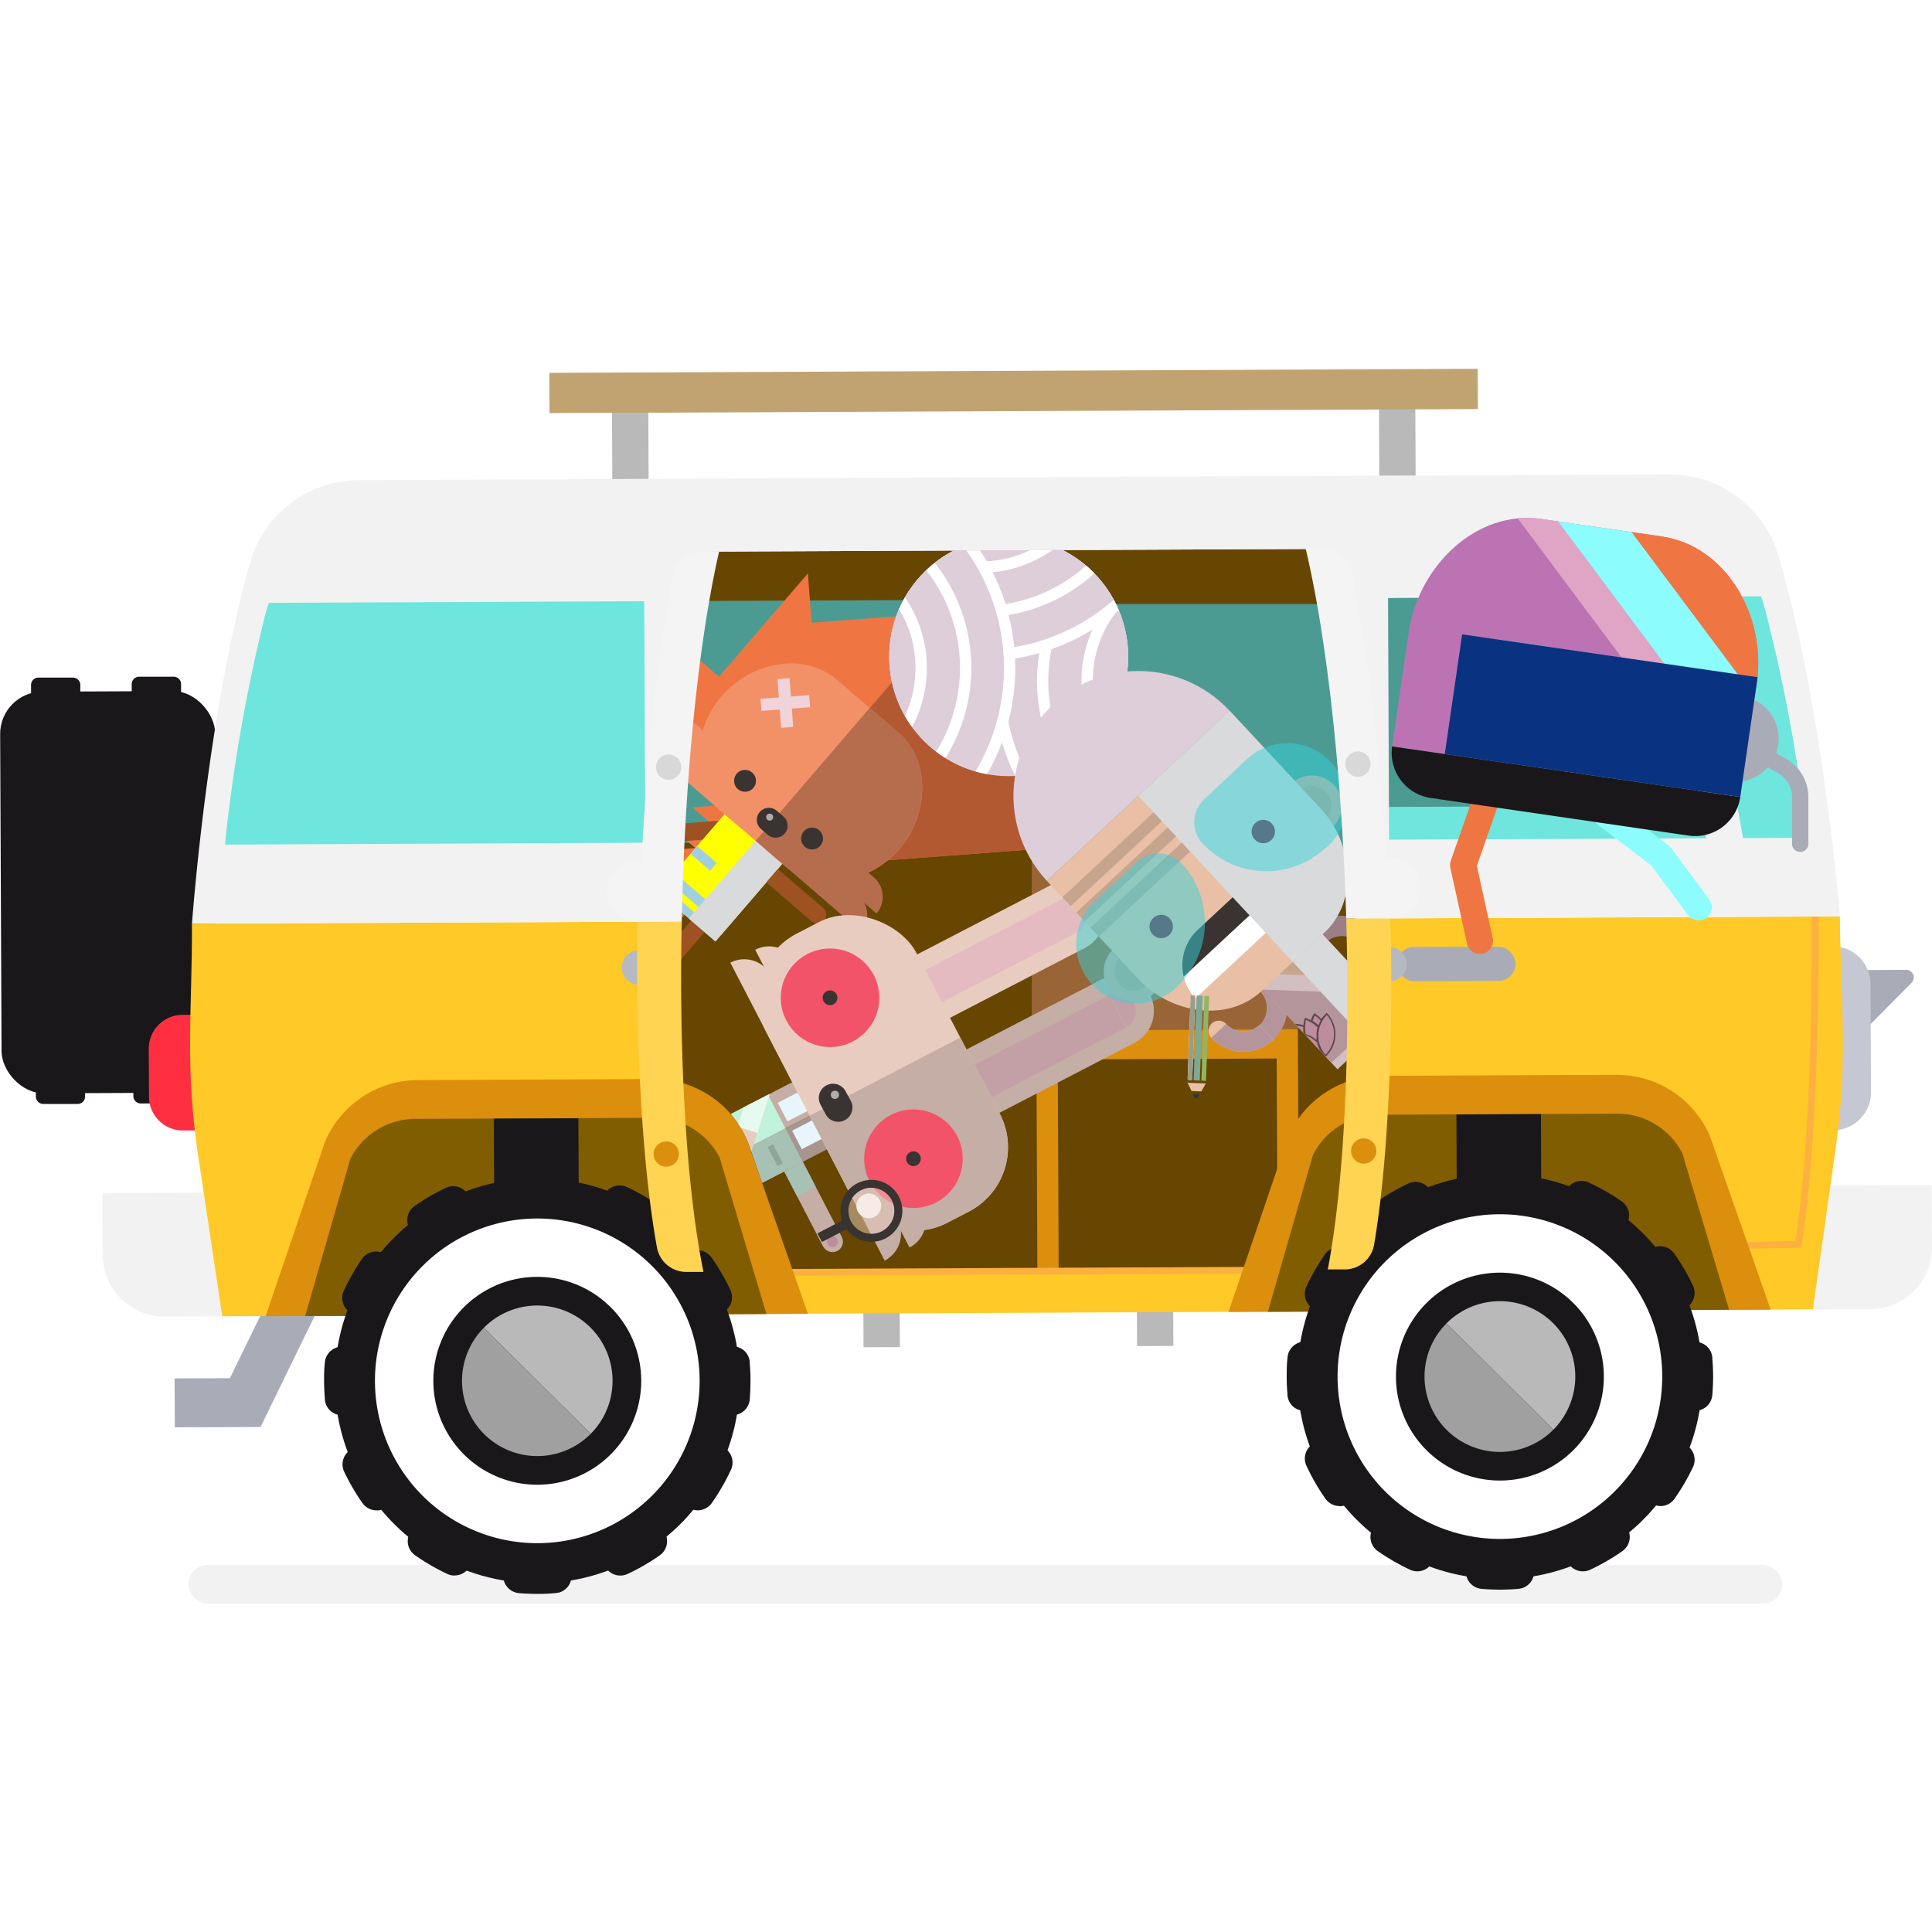 <svg xmlns="http://www.w3.org/2000/svg" viewBox="0 0 400 400"><defs><clipPath id="a"><path d="m273.29 113.65-127.66.56c-5.93 0-8.31 65.66-6.63 109.84 12.32 1.58 16 12.69 16 12.69l9.14 26.55 111.37-.49c8.14-.04 5.95-149.19-2.22-149.15Z" fill="none"/></clipPath><clipPath id="b"><path d="M290.35 238.56A10.69 10.69 0 0 1 306 224" class="b"/></clipPath><clipPath id="c"><path d="m261.28 204.589 12.284-11.431 14.374 15.446-12.284 11.431z" class="c"/></clipPath><clipPath id="d"><circle cx="208.84" cy="135.96" r="24.73" class="d"/></clipPath><clipPath id="e"><path d="m360.3 165 3.43-23.6c2-13.8-6.26-28.39-19.74-30.34l-24.8-3.6c-13.48-2-25.54 9.68-27.54 23.49l-3.43 23.6" class="e"/></clipPath><style>.bj,.bk,.bm,.v{fill:none}.b{fill:#95b352}.c{fill:#b5959c}.cd,.d{fill:#ddceda}.e{fill:#bb73b3}.g{fill:#fff}.cb{opacity:.5}.i{fill:#1a171a}.k{fill:#4c9b93}.l{fill:#996536}.m{fill:#dc8f0d}.n,.x{fill:#b9b9ba}.n{stroke:#b9b9ba;stroke-width:7.52px}.bj,.bk,.bm,.cd,.n,.v{stroke-miterlimit:10}.o{fill:#a9acb7}.s{fill:#f2f2f2}.v{stroke:#fbb040;stroke-width:1.39px}.w{fill:#805d00}.y{fill:#a0a0a0}.aa{fill:#6ee5dd}.ad{fill:#9e5121}.ae{fill:#d36c2c}.af{fill:#ef7642}.ah{fill:#a0d0e0}.aj{fill:#d9dadb;mix-blend-mode:multiply}.ak{fill:#f29168}.al{fill:#b56d4e}.am{fill:#393431}.an{fill:#b0aead}.ao{fill:#f0d4d9}.ap{fill:#c5aea5}.aq{fill:#c3a0a6}.ar{fill:#e8ccbf}.as{fill:#e5bbc2}.au{fill:#a7c1b5}.aw{fill:#e8f5fc}.ax{fill:#f25368}.ba{fill:#bd8c9d}.bj,.bk{stroke:#000;stroke-width:.47px}.bk{stroke:#617838}.bm{stroke-width:4.21px;stroke:#b5959c}.bp{fill:#e9c0a5}.bq{fill:#d2bfc2}.bs{fill:#cb3226}.bt{fill:#5f464f}.bu{fill:#c6a48e}.bv{fill:#ceab94}.bw{fill:#bd9d88}.cb{fill:#36d2da}.cd{stroke:#fff;stroke-width:2.34px}.ce{fill:#57778b}.ch{fill:#b6b9c1}.ci{fill:#ffd453}.cj{fill:#f4f4f4}.ck{fill:#d8d8d8}</style></defs><g style="isolation:isolate"><path d="M0 0h400v400H0z" class="g"/><rect width="330" height="8" x="39" y="324" rx="4" opacity=".5" fill="#e6e6e6"/><rect width="44.51" height="83.16" x=".18" y="143.14" class="i" rx="8.74" transform="rotate(-.25 22.513 185.688)"/><path d="M7.4 219.56h10.21v7.47a1.52 1.52 0 0 1-1.52 1.53H8.93a1.53 1.53 0 0 1-1.5-1.56ZM36.313 228.43l-7.16.03a1.52 1.52 0 0 1-1.537-1.543l-.033-7.47 10.21-.044.033 7.47a1.52 1.52 0 0 1-1.513 1.556ZM37.48 149.11H27.27v-7.47a1.53 1.53 0 0 1 1.52-1.53h7.16a1.52 1.52 0 0 1 1.54 1.51ZM7.95 140.29h7.16a1.52 1.52 0 0 1 1.52 1.52v7.47H6.43v-7.47a1.52 1.52 0 0 1 1.52-1.52Z" class="i"/><path d="m273.29 113.65-127.66.56c-8.93 0-9.81 149.2-.88 149.16l130.73-.57c8.17-.04 5.98-149.19-2.19-149.15Z" fill="#664600"/><path d="M213.6 125.06h65.71v50.05H213.6zM140.901 124.444l65.71-.287.218 50.05-65.71.286z" class="k"/><path d="M222.6 131.63a9 9 0 0 1 9 9v73.36a.34.34 0 0 1-.34.34h-17.3a.34.34 0 0 1-.34-.34v-73.38a9 9 0 0 1 9-9Z" class="l"/><path d="M276.593 204.073a9 9 0 0 1-8.96 9.04l-53.1.231-.079-18 53.1-.231a9 9 0 0 1 9.04 8.96Z" class="l"/><path d="m214.559 213.341 4.41-.019.217 49.74-4.41.019zM264.297 213.124l4.41-.019.15 34.47-4.41.02z" class="m"/><path d="m266.793 213.091.026 6.05-50.32.22-.025-6.05z" class="m"/><path d="m182.57 284.34-.09-19.64M239.2 284.09l-.09-19.64" class="n"/><rect width="101.44" height="9.16" x="160.16" y="278.79" class="g" rx="4.58" transform="rotate(-.25 212.515 286.943)"/><path d="m385.21 200.84 9.44-.05a1.57 1.57 0 0 1 1.12 2.68l-9.85 9.94s-.92-12.79-.71-12.57Z" class="o"/><path d="m379.58 234-.17-38.08a7.83 7.83 0 0 1 7.86 7.79l.1 22.43a7.83 7.83 0 0 1-7.79 7.86Z" fill="#c5c8d3"/><path d="m130.54 101.27-.09-19.64M289.34 100.57l-.09-19.64" class="n"/><path d="M113.75 76.76h192.21v8.34H113.75z" transform="rotate(-.25 212.965 80.679)" fill="#c1a372"/><path d="M37.8 210.11a7 7 0 0 0-7 7.07l.05 9.87a7 7 0 0 0 7.07 7h6l-.1-23.94Z" fill="#ff2f41"/><path d="m361.177 245.501 38.76-.169.056 12.84a12.84 12.84 0 0 1-12.784 12.896l-25.92.113-.112-25.68ZM34.16 272.6l26.71-.12-.11-25.67-39.55.19.06 12.84a12.83 12.83 0 0 0 12.89 12.76Z" class="s"/><path d="m67.34 256.4-16.57 33.99-14.6.06" stroke-width="10.13px" stroke="#a9acb7" stroke-miterlimit="10" fill="none"/><path d="m380.93 189.73-100.39.44c.46 36.62-1.05 72.61-5.06 72.63l-130.73.57c-4.39 0-6.4-36-6.27-72.57l-98.74.43c.07 17.87-1.52 29.41 1.28 48l5 33.29 294.84-1.3 34.48-.16 4.72-33.32c2.65-18.62.94-31.74.87-48.01Z" fill="#ffc928"/><path d="m283.9 190.16.3 69.15 88.11-1.68s3.72-19.27 3.51-67.88M211.56 263.2l72.65-.32-.32-72.72M137.44 190.8l.32 72.73 73.79-.33" class="v"/><path d="m55 272.51 12.28-36.1a21 21 0 0 1 19.23-12.79l48.81-.22a21 21 0 0 1 19.35 12.6l12.6 36Z" class="m"/><path d="m158.68 272.05-95.5.42L72.51 240a15.13 15.13 0 0 1 13.76-8.35l48.92-.22a15.13 15.13 0 0 1 13.81 8.25Z" class="w"/><path d="m254.35 271.63 12.28-36.1a21 21 0 0 1 19.23-12.79l48.81-.21A21 21 0 0 1 354 235.15l12.6 36Z" class="m"/><path d="m358 271.17-95.5.42 9.33-32.45a15.13 15.13 0 0 1 13.76-8.35l48.92-.21a15.09 15.09 0 0 1 13.82 8.23Z" class="w"/><path d="m301.534 230.732 17.5-.077.128 29.53-17.5.077zM102.25 231.601l17.5-.076.128 29.53-17.5.076z" class="i"/><circle cx="310.54" cy="285.01" r="41.92" class="i"/><path d="M310.75 329.12c-1.36 0-2.71-.05-4-.16a3.57 3.57 0 1 1 .62-7.12 36.26 36.26 0 0 0 6 0h.75a3.57 3.57 0 0 1 .92 7l-.63.11c-1.26.11-2.47.16-3.66.17Zm17-3.79a3.57 3.57 0 0 1-1.53-6.81 36.59 36.59 0 0 0 5.58-3.23 3.57 3.57 0 0 1 4.1 5.85 43.43 43.43 0 0 1-6.66 3.85 3.6 3.6 0 0 1-1.52.34Zm-34.3 0a3.58 3.58 0 0 1-1.52-.34 44.6 44.6 0 0 1-6.67-3.85 3.57 3.57 0 0 1 4.1-5.85 36.5 36.5 0 0 0 5.59 3.22 3.58 3.58 0 0 1-1.5 6.82Zm50.38-13.52a3.6 3.6 0 0 1-2.07-.65 3.55 3.55 0 0 1-.87-5 37.81 37.81 0 0 0 3.23-5.58 3.57 3.57 0 0 1 6.47 3 44.2 44.2 0 0 1-3.86 6.66 3.57 3.57 0 0 1-2.93 1.58Zm-66.47 0a3.59 3.59 0 0 1-2.94-1.52 43.36 43.36 0 0 1-3.86-6.66 3.57 3.57 0 1 1 6.47-3 36.85 36.85 0 0 0 3.23 5.57 3.57 3.57 0 0 1-.87 5 3.62 3.62 0 0 1-2.06.65ZM351 292.09h-.33a3.57 3.57 0 0 1-3.25-3.87c.1-1.12.14-2.27.14-3.41s-.06-2-.15-3a3.65 3.65 0 0 1 3.23-3.95 3.49 3.49 0 0 1 3.87 3.14 1.64 1.64 0 0 1 0 .23c.11 1.17.16 2.38.17 3.58 0 1.36-.05 2.73-.17 4.07a3.57 3.57 0 0 1-3.51 3.21Zm-80.88 0a3.51 3.51 0 0 1-3.56-3.19 1.79 1.79 0 0 1 0-.24c-.1-1.08-.16-2.29-.16-3.49s0-2.67.16-4a3.57 3.57 0 1 1 7.11.6c-.09 1.1-.13 2.22-.13 3.34s.05 2 .14 3a3.61 3.61 0 0 1-3.23 3.91Zm77.18-20.81a3.58 3.58 0 0 1-3.25-2.06 37.83 37.83 0 0 0-3.25-5.57 3.57 3.57 0 1 1 5.84-4.12 44.66 44.66 0 0 1 3.87 6.65 3.58 3.58 0 0 1-1.71 4.76 3.85 3.85 0 0 1-1.5.33Zm-73.56.17a3.51 3.51 0 0 1-1.53-.34 3.56 3.56 0 0 1-1.73-4.74 44.08 44.08 0 0 1 3.84-6.66 3.57 3.57 0 1 1 5.86 4.08 37.48 37.48 0 0 0-3.22 5.59 3.57 3.57 0 0 1-3.22 2.06Zm60-16.22a3.58 3.58 0 0 1-2.06-.64 37.48 37.48 0 0 0-5.59-3.22 3.57 3.57 0 1 1 3-6.47 43.76 43.76 0 0 1 6.67 3.83 3.57 3.57 0 0 1-2 6.5Zm-46.53.1a3.55 3.55 0 0 1-3-1.51 3.58 3.58 0 0 1 .86-5 45.07 45.07 0 0 1 6.66-3.86 3.57 3.57 0 0 1 3 6.47 36.85 36.85 0 0 0-5.57 3.23 3.5 3.5 0 0 1-1.94.66Zm26.79-7.25h-.32a37.38 37.38 0 0 0-6.17 0h-.36a3.61 3.61 0 0 1-3.8-3.32 3.57 3.57 0 0 1 3.15-3.76h.22a43.4 43.4 0 0 1 7.56 0 3.57 3.57 0 0 1-.28 7.13Zm-7.1-3.72Z" class="i"/><path d="M344.15 284.86a33.61 33.61 0 1 1-33.76-33.46 33.6 33.6 0 0 1 33.76 33.46Zm-33.71-21.37a21.52 21.52 0 1 0 21.62 21.42 21.52 21.52 0 0 0-21.62-21.42Z" class="g"/><path d="M299.47 274a15.58 15.58 0 0 1 22.14 22" class="x"/><path d="M321.61 296a15.58 15.58 0 0 1-22.14-22" class="y"/><circle cx="111.24" cy="285.88" r="41.92" class="i"/><path d="M111.45 330c-1.35 0-2.71-.05-4-.16a3.57 3.57 0 1 1 .62-7.12 37.39 37.39 0 0 0 6 0h.75a3.57 3.57 0 0 1 .93 7l-.64.1c-1.26.12-2.47.18-3.66.18Zm17-3.8a3.57 3.57 0 0 1-1.53-6.81 36.43 36.43 0 0 0 5.57-3.22 3.57 3.57 0 1 1 4.1 5.85 43.43 43.43 0 0 1-6.66 3.85 3.57 3.57 0 0 1-1.5.33Zm-34.3 0a3.49 3.49 0 0 1-1.53-.33 44 44 0 0 1-6.68-3.87 3.57 3.57 0 1 1 4.1-5.85 36.76 36.76 0 0 0 5.58 3.22 3.57 3.57 0 0 1-1.49 6.81Zm50.35-13.5a3.62 3.62 0 0 1-2.07-.65 3.57 3.57 0 0 1-.87-5 37.41 37.41 0 0 0 3.23-5.59 3.57 3.57 0 1 1 6.47 3 44.14 44.14 0 0 1-3.85 6.66 3.59 3.59 0 0 1-2.91 1.58Zm-66.46 0a3.57 3.57 0 0 1-3-1.51 44.2 44.2 0 0 1-3.86-6.66 3.57 3.57 0 0 1 6.47-3 37.3 37.3 0 0 0 3.23 5.58 3.56 3.56 0 0 1-2.88 5.61ZM151.7 293h-.33a3.57 3.57 0 0 1-3.25-3.87c.1-1.12.14-2.27.14-3.41s0-2-.14-3a3.64 3.64 0 0 1 3.22-3.95 3.5 3.5 0 0 1 3.88 3.14s0 .2 0 .22c.1 1.18.16 2.39.16 3.59 0 1.36-.05 2.73-.16 4.07a3.57 3.57 0 0 1-3.52 3.21Zm-80.88 0a3.53 3.53 0 0 1-3.56-3.19 1.79 1.79 0 0 1 0-.24c-.1-1.09-.15-2.29-.16-3.49s0-2.67.16-4a3.57 3.57 0 0 1 7.12.6c-.1 1.1-.14 2.22-.14 3.34s.06 2 .15 3a3.61 3.61 0 0 1-3.25 3.98ZM148 272.15a3.59 3.59 0 0 1-3.25-2.06 36.9 36.9 0 0 0-3.24-5.57 3.57 3.57 0 1 1 5.83-4.12 43.81 43.81 0 0 1 3.87 6.65 3.57 3.57 0 0 1-1.71 4.76 3.77 3.77 0 0 1-1.5.34Zm-73.56.17a3.59 3.59 0 0 1-3.26-5.08 44.74 44.74 0 0 1 3.82-6.67 3.57 3.57 0 0 1 5.85 4.09 38.37 38.37 0 0 0-3.22 5.59 3.57 3.57 0 0 1-3.19 2.07Zm60-16.22a3.65 3.65 0 0 1-2.06-.64 36.63 36.63 0 0 0-5.59-3.22 3.57 3.57 0 1 1 3-6.48 45.08 45.08 0 0 1 6.66 3.84 3.57 3.57 0 0 1-2 6.5Zm-46.53.1a3.57 3.57 0 0 1-2.08-6.49 42.8 42.8 0 0 1 6.65-3.86 3.57 3.57 0 0 1 3 6.47 36 36 0 0 0-5.48 3.23 3.5 3.5 0 0 1-2.08.65Zm26.8-7.2h-.33a37.38 37.38 0 0 0-6.17 0h-.36a3.61 3.61 0 0 1-3.8-3.32 3.57 3.57 0 0 1 3.16-3.79h.21a43.51 43.51 0 0 1 7.57 0 3.57 3.57 0 0 1-.28 7.13Zm-7.11-3.72Z" class="i"/><path d="M144.85 285.74a33.61 33.61 0 1 1-33.76-33.46 33.6 33.6 0 0 1 33.76 33.46Zm-33.7-21.38a21.52 21.52 0 1 0 21.61 21.43 21.53 21.53 0 0 0-21.61-21.43Z" class="g"/><path d="M100.17 274.91a15.58 15.58 0 0 1 22.14 21.94" class="x"/><path d="M122.31 296.85a15.58 15.58 0 1 1-22.14-21.94" class="y"/><rect width="24.58" height="7.08" x="289.22" y="196.02" class="o" rx="3.54" transform="rotate(-.25 304.373 202.346)"/><path d="M131.62 191.11" fill="#8d0c90"/><path d="m145.63 114.21 127.66-.56c4.16 0 6.76 38.59 7.25 76.52l100.39-.44c-2-22.76-6.32-53.16-12.74-74.75a23.48 23.48 0 0 0-22.61-16.77l-271.3 1.2a23.47 23.47 0 0 0-22.46 17c-6.23 21.59-10.25 52.04-12.08 74.82l98.74-.43c.15-37.94 2.6-76.57 7.15-76.59Z" class="s"/><path d="m283.55 173.86 90.58-.4a341.81 341.81 0 0 0-8.61-47c-.26-1-.57-2-.91-3l-81.28.36Z" class="aa"/><path d="m284.05 167.08 73.46-.32a387.37 387.37 0 0 0-8.07-40.21c-.26-1-.57-2-.91-3l-64.15.29Z" class="k"/><path d="m137.14 124.46-81.47.35c-.34 1-.64 2-.89 3a341 341 0 0 0-8.2 47.05l90.78-.4Z" class="aa"/><path d="m133.358 121.416 7.53-.032.25 57.029-7.53.033zM279.834 120.777l7.53-.033.249 57.03-7.53.033zM344.223 122.887l7.404-1.317 9.28 52.15-7.404 1.318z" class="s"/><path d="m362.55 154.76 6.64 4a7.24 7.24 0 0 1 3.52 6.18v9.75" stroke-width="3.38px" stroke-linecap="round" stroke="#a9acb7" stroke-miterlimit="10" fill="none"/><path d="M359.27 144a8.94 8.94 0 1 1 .08 17.88" class="o"/><g clip-path="url(#a)"><circle cx="139.29" cy="197.83" r="1.83" class="ad"/><circle cx="135.12" cy="194.25" r="1.83" class="ae"/><path d="m142.25 161.87-2.2-29.33 8.81 7.57 18.41-21.4.76 10.22 41.29-3.1-12.27 14.26 36.36-2.73-16.71 19.42 20.16 17.34-58.14 4.36" class="af"/><path d="m178.72 178.48 58.14-4.36-20.16-17.34 16.71-19.42-36.36 2.73 12.27-14.26-12.15.91-26.91 31.28" fill="#b35932"/><path d="m147.86 171.05-4.53-3.89 8.42-.64-3.89 4.53z" class="af"/><path d="m143.96 175.57-4.52-3.89 8.42-.63-3.9 4.52zM140.07 180.1l-4.53-3.89 8.42-.64-3.89 4.53zM136.18 184.62l-4.53-3.89 8.42-.63-3.89 4.52z" class="af"/><path d="m137.902 196.648 8.107-9.422 2.775 2.387-8.108 9.422z" class="ad"/><path d="m133.739 193.074 8.107-9.422 2.774 2.387-8.107 9.422z" class="ae"/><path d="m136.17 184.642 12.928-15.024 11.946 10.28-12.927 15.023z" class="ah"/><path d="m136.492 170.863 12.396-.93.273 3.65-12.395.93z" class="ad"/><circle cx="136.64" cy="172.68" r="1.83" class="ad"/><path d="M139.83 173.06h19.82v15.76h-19.82z" transform="rotate(-49.29 149.76 180.948)" fill="#ff0"/><path d="m138.212 182.265 1.39-1.614 11.946 10.279-1.39 1.614zM142.947 176.772l1.389-1.615 4.093 3.522-1.389 1.615zM151.267 183.925l1.389-1.615 3.63 3.124-1.389 1.615z" class="ah"/><path d="m142.61 190.168 14.929-17.35 5.518 4.748-14.93 17.35z" class="aj"/><path d="m158.645 182.689 2.387-2.774 9.423 8.107-2.388 2.774z" class="ad"/><circle cx="169.26" cy="189.4" r="1.83" class="ad"/><path d="M149.41 144.12c-6.06 7-6.64 18.2.25 24.12l12.65 10.89c6.89 5.92 17.83 3.69 23.89-3.36s6.64-18.2-.25-24.12l-12.65-10.89c-6.89-5.92-17.83-3.69-23.89 3.36" class="ak"/><path d="m156.44 174.08 5.87 5c6.89 5.92 17.83 3.69 23.89-3.36s6.64-18.2-.25-24.12l-5.87-5.05" class="al"/><path d="M133.7 154.51a5.29 5.29 0 0 1 7.47-.57l12.77 11-.47 6.59Z" class="ak"/><path d="M136.9 150.78a5.3 5.3 0 0 1 7.48-.56l6.31 5.44-.47 6.58Z" class="ak"/><path d="M178.27 192.86a5.3 5.3 0 0 0-.56-7.48l-12.77-11-6.44 1.46Z" class="al"/><path d="M181.48 189.13a5.29 5.29 0 0 0-.56-7.47l-6.32-5.44-6.44 1.46Z" class="al"/><circle cx="168.13" cy="173.61" r="2.27" class="am"/><path d="M157.62 171.68a2.49 2.49 0 1 1 3.25-3.77l1.33 1.14a2.49 2.49 0 1 1-3.25 3.78" class="am"/><circle cx="159.35" cy="169.17" r=".72" class="an"/><circle cx="154.25" cy="161.66" r="2.27" class="am"/><path d="m160.968 140.617 2.503-.188.755 10.072-2.502.187z" class="ao"/><path d="m157.462 144.68 10.072-.755.188 2.503-10.072.755z" class="ao"/><circle cx="231.51" cy="209.32" r="7.4" class="ap"/><circle cx="231.38" cy="209.35" r="3.77" class="aq"/><circle cx="221.3" cy="189.63" r="7.4" class="ar"/><path d="m173.34 206.17 44.554-23.084 6.804 13.132-44.555 23.085z" class="ar"/><circle cx="221.2" cy="189.69" r="3.77" class="as"/><path d="m191.565 200.82 27.889-14.45 3.469 6.695-27.89 14.45z" class="as"/><path d="m183.543 225.856 44.554-23.085 6.805 13.132-44.555 23.085z" class="ap"/><path d="m201.757 220.478 27.89-14.45 3.468 6.695-27.889 14.45z" class="aq"/><path d="M145.9 236.14h25.47v7.82H145.9z" transform="rotate(-27.39 158.671 240.08)" fill="#a8958e"/><path d="m141.92 235.511 22.615-11.717 3.597 6.943-22.615 11.718z" class="ap"/><path d="m139.99 245.33 22.614-11.718 3.597 6.943-22.614 11.718z" class="au"/><path d="m141.18 231.722 1.163-.603.602 1.163-1.163.603z" class="ar"/><path d="m142.94 232.28 1.163-.603.603 1.163-1.164.603z" class="ar"/><path d="m144.696 232.828 1.163-.602.602 1.163-1.163.602zM143.05 235.3l3.59-1.87" class="ar"/><path d="M139.51 237a3.91 3.91 0 0 1 1.67-5.28l5.28 1.68" class="ar"/><path d="M136.78 232.06h25.47v7.82h-25.47z" transform="rotate(-27.39 149.535 236.006)" fill="#c1f2da"/><path d="M151.21 199.31a6.26 6.26 0 0 1 8.44 2.68l9.15 17.66-3.42 7Z" class="ar"/><path d="M156.36 196.64a6.26 6.26 0 0 1 8.44 2.68l4.53 8.74-3.42 7Z" class="ar"/><path d="M183.16 261a6.26 6.26 0 0 0 2.68-8.44l-9.16-17.66-7.68-1.28Z" class="ap"/><path d="M188.31 258.29a6.26 6.26 0 0 0 2.68-8.44l-4.53-8.74-7.7-1.24Z" class="ap"/><path d="m164.006 234.092 4.458-2.309 1.992 3.845-4.458 2.309zM161.03 228.329l4.458-2.31 1.992 3.845-4.458 2.31z" class="aw"/><rect width="35.15" height="67.5" x="165.21" y="188.3" class="ar" rx="14.98" transform="rotate(-27.39 182.818 222.075)"/><path d="m167.63 231 8.19 15.81a15 15 0 0 0 20.18 6.4l4.61-2.39a15 15 0 0 0 6.41-20.2l-8.19-15.8M136.396 247.769l3.844-1.992 9.095 17.553-3.844 1.992z" class="ap"/><circle cx="147.42" cy="264.31" r="2.16" class="ap"/><path d="m126.813 229.296 3.844-1.992 9.095 17.554-3.844 1.992z" class="ar"/><circle cx="128.75" cy="228.29" r="2.16" class="ar"/><path d="M169.86 228.67a2.94 2.94 0 1 1 5.22-2.71l1 1.84a2.95 2.95 0 1 1-5.23 2.71" class="am"/><circle cx="172.86" cy="226.67" r=".85" class="an"/><circle cx="189.12" cy="239.9" r="10.2" class="ax"/><circle cx="189.12" cy="239.9" r="1.53" class="am"/><circle cx="171.85" cy="206.58" r="10.2" class="ax"/><circle cx="171.85" cy="206.58" r="1.53" class="am"/><path d="m147.37 250.01 4.12 1.31 7.88-24.82-5.42 2.77-6.58 20.74z" class="ar"/><path d="m152.69 233.26 4.12 1.31 2.56-8.07-5.42 2.77-1.26 3.99z" fill="#e6faf0"/><circle cx="149.43" cy="250.66" r="2.16" class="ar"/><path d="M159.87 236.96h1.26v4.41h-1.26z" transform="rotate(-27.39 160.52 239.183)" fill="#8fa59b"/><path d="m162.362 242.533 3.845-1.992 8.06 15.556-3.845 1.992z" class="ap"/><path d="m162.367 242.537 3.845-1.992 2.663 5.14-3.844 1.993z" class="au"/><circle cx="172.36" cy="257.08" r="2.16" class="ap"/><circle cx="172.36" cy="257.08" r="1.12" class="ba"/><path d="M186.11 247.75a6.41 6.41 0 1 0-2.75 8.64 6.42 6.42 0 0 0 2.75-8.64Zm-9.92 5.13a4.75 4.75 0 1 1 6.41 2 4.76 4.76 0 0 1-6.41-2Z" class="am"/><circle cx="180.41" cy="250.7" r="4.75" opacity=".51" fill="#e8ccbf"/><circle cx="179.88" cy="249.66" r="2.57" fill="#f6ebe5"/><path d="m169.233 255.354 6.402-3.317.93 1.793-6.403 3.317z" class="am"/><path d="M309.18 227.43a2.8 2.8 0 1 1-4.1 3.81l-3.18-3.42A2.8 2.8 0 1 1 306 224Z" fill="#8a776b"/><path d="M297.64 238.17a2.8 2.8 0 1 1-4.1 3.81l-3.19-3.42a2.8 2.8 0 0 1 4.1-3.82Z" fill="#9b8577"/><path d="M290.7 238.24a5.57 5.57 0 0 1-7.87-.28l-1.47-1.58" stroke="#9b8577" stroke-width="4.53px" stroke-linecap="round" stroke-miterlimit="10" fill="none"/><circle cx="281.36" cy="236.38" r=".66" fill="#4e433c"/><path d="m279.21 238.37 1.48-1.37-.09 2.43" class="g"/><path d="M288.61 230.84h21.37v3.28h-21.37z" transform="rotate(-42.94 299.268 232.481)" fill="#cfb19f"/><path d="M290.35 238.56A10.69 10.69 0 0 1 306 224" class="b"/><g clip-path="url(#b)"><path d="m299.14 224.9 1.13 4.94 4.85 1.48 3.71-3.45-1.13-4.94-4.85-1.49-3.71 3.46zM301.72 216.5l1.13 4.94 4.85 1.49 3.71-3.45-1.14-4.94-4.84-1.49-3.71 3.45z" class="bj"/><path d="m293.16 218.47 1.14 4.94 4.84 1.49 3.71-3.46-1.13-4.94-4.85-1.48-3.71 3.45z" class="bk"/><path d="m288.01 235.25 1.13 4.94 4.85 1.49 3.71-3.45-1.14-4.94-4.84-1.49-3.71 3.45z" class="bj"/><path d="m290.58 226.86 1.14 4.94 4.84 1.49 3.71-3.45-1.13-4.94-4.84-1.49-3.72 3.45z" class="bk"/><path d="m282.03 228.83 1.13 4.94 4.85 1.48 3.71-3.45-1.14-4.94-4.84-1.48-3.71 3.45z" class="bk"/></g><path d="M262.18 213.79a7 7 0 0 1-9.86-.36" stroke-width="4.21px" stroke="#e9c0a5" stroke-linecap="round" stroke-miterlimit="10" fill="none"/><path d="M262.18 213.79a7 7 0 0 1-9.86-.36" class="bm"/><path d="M262.53 203.93a7 7 0 0 1-.35 9.86" class="bm"/><path d="M273.57 193.18a7 7 0 0 1 9.5 10.21" stroke="#9a7f86" stroke-width="4.21px" stroke-miterlimit="10" fill="none"/><path d="M281.47 213.22h3.9v13.24h-3.9z" transform="rotate(-42.94 283.383 219.833)" fill="#9aba7e"/><path d="m276.53 215.282 2.855-2.657 9.02 9.693-2.856 2.657z" class="bp"/><path d="m262.535 205.946 12.284-11.431 14.374 15.446-12.284 11.431z" class="bq"/><path d="m261.28 204.589 12.284-11.431 14.374 15.446-12.284 11.431z" class="c"/><g clip-path="url(#c)"><path d="M286.53 208.54a6.14 6.14 0 0 1 .63-1.41 6.26 6.26 0 0 0-1.42-1.23 6.75 6.75 0 0 0-.67 1.48 6.38 6.38 0 0 1 1.46 1.16ZM283.71 210a5.78 5.78 0 0 1-.15-1.66 6.39 6.39 0 0 0-1.82-.36 6.31 6.31 0 0 0 .2 1.75 6.17 6.17 0 0 1 1.77.27ZM282 212.74a6.12 6.12 0 0 1-1-1.47 6.53 6.53 0 0 0-1.65.59 6.27 6.27 0 0 0 1.1 1.48 6.52 6.52 0 0 1 1.55-.6Z" class="ba"/><path d="M280.77 215.4z" class="bs"/><path d="M286.53 208.54a6.17 6.17 0 0 0-2.71-1.71 6.06 6.06 0 0 0-.11 3.21 6.22 6.22 0 0 1 2.71 1.7 6.21 6.21 0 0 1 .11-3.2Z" class="ba"/><path d="M280.77 215.4z" class="bs"/><path d="M283.71 210a6.21 6.21 0 0 0-3.21-.13 6.16 6.16 0 0 0 1.51 2.83 6.14 6.14 0 0 1 3.21.13 6.06 6.06 0 0 1 2.69 1.68 6.2 6.2 0 0 1-1.49-2.81 6.22 6.22 0 0 0-2.71-1.7Z" class="ba"/><path d="M280.77 215.4z" class="bs"/><path d="M286.53 208.54a6.18 6.18 0 0 0 1.38 6 6.18 6.18 0 0 0 .32-8.73 6.14 6.14 0 0 0-1.7 2.73Z" class="ba"/><path d="M285.22 212.87a6.15 6.15 0 0 0-6 1.37 6.17 6.17 0 0 0 8.73.31 6.06 6.06 0 0 0-2.73-1.68Z" class="ba"/><path d="M288.1 205.69a6.11 6.11 0 0 0-1 1.14 6.73 6.73 0 0 0-1.3-1.08l-.16-.1-.09.16a6.28 6.28 0 0 0-.62 1.31 6.24 6.24 0 0 0-1.1-.46h-.17l-.06.17a6.25 6.25 0 0 0-.24 1.36 6 6 0 0 0-1.65-.3h-.18v.11a6.44 6.44 0 0 0 .16 1.57 6 6 0 0 0-1.26.15h-.17v.18a6.17 6.17 0 0 0 .4 1.19 6 6 0 0 0-1.47.55l-.16.08.08.16a5.94 5.94 0 0 0 1 1.35 6.69 6.69 0 0 0-1.1.82l-.13.12.12.13a6.37 6.37 0 0 0 8.86.44l.13-.12.14-.13a6.36 6.36 0 0 0 .2-8.86l-.12-.14Zm-2.81 1.61a5.83 5.83 0 0 1 .51-1.14 6 6 0 0 1 1.14 1v.06a3 3 0 0 0-.21.4.25.25 0 0 1 0 .07c-.07.15-.13.31-.19.48a5.12 5.12 0 0 0-.49-.44l-.07-.05a7.02 7.02 0 0 0-.56-.39Zm-1.35-.24a5.83 5.83 0 0 1 1.18.57l.17.1c.16.11.32.22.48.35l.09.08c.14.12.28.24.41.37l.06.06a5.58 5.58 0 0 0-.16.68v.16c0 .05 0 .4-.06.6v1.03a.76.76 0 0 0 0 .15h-.06a4 4 0 0 0-.45-.37 5.25 5.25 0 0 0-.49-.33l-.11-.06a5 5 0 0 0-.52-.26h-.07l-.5-.19h-.06a5.82 5.82 0 0 1-.13-1.51 6 6 0 0 1 .22-1.43Zm-2 1.16a5.74 5.74 0 0 1 1.45.29v.92c0 .11 0 .23.05.35l-.28-.05-.36-.07h-.2l-.55-.06a5.74 5.74 0 0 1-.13-1.38Zm-1.2 1.83A6.48 6.48 0 0 1 282 210h.41l.47.05h.21c.21.05.41.09.6.15a5.8 5.8 0 0 1 .73.28l.25.13c.15.08.3.15.44.24l.26.18.37.28a2.4 2.4 0 0 1 .24.22c.11.1.22.19.32.3v.14a2.17 2.17 0 0 1 .07.24l.06.17.08.24c0 .05.05.11.07.17l.1.22.08.17a2.12 2.12 0 0 0 .11.21v.06h-.06l-.21-.13-.16-.09-.23-.12-.15-.07-.27-.12h-.13l-.41-.15a7.16 7.16 0 0 0-.8-.19h-.28a5 5 0 0 0-.53-.05h-.82l-.36.06h-.45c-.13-.15-.24-.29-.35-.44l-.07-.09c-.11-.16-.21-.33-.31-.49l-.09-.18a6.27 6.27 0 0 1-.47-1.34Zm-.25 3.06a6 6 0 0 1-.88-1.18 6.45 6.45 0 0 1 1.3-.45c.11.19.22.38.34.57v.06a4.4 4.4 0 0 0 .38.5l-.55.19h-.07a5.05 5.05 0 0 0-.53.24Zm-1 1.14a5.61 5.61 0 0 1 1.14-.78 5.05 5.05 0 0 1 .53-.24l.19-.08a6.49 6.49 0 0 1 .75-.23 6 6 0 0 1 3.82.39 1.55 1.55 0 0 1 .22.12 3.88 3.88 0 0 1 .45.24l.24.17a3.28 3.28 0 0 1 .38.27l.23.2.25.24a6 6 0 0 1-8.25-.3Zm8.49 0-.22-.27a2.35 2.35 0 0 1-.19-.25c-.09-.13-.17-.26-.25-.39l-.15-.26-.21-.46a2.18 2.18 0 0 1-.09-.23 4.71 4.71 0 0 1-.22-.73 6.08 6.08 0 0 1 .1-3.11 6 6 0 0 1 .27-.7s0-.09.07-.14.17-.35.27-.52a6 6 0 0 1 .91-1.15 6 6 0 0 1-.34 8.25Z" class="bt"/><path d="M282.19 197.92a6.41 6.41 0 0 1 .63-1.42 6.22 6.22 0 0 0-1.42-1.22 5.77 5.77 0 0 0-.67 1.48 5.88 5.88 0 0 1 1.46 1.16ZM279.37 199.41a6.12 6.12 0 0 1-.16-1.66 6 6 0 0 0-1.81-.35 5.89 5.89 0 0 0 .2 1.74 6.6 6.6 0 0 1 1.77.27ZM277.67 202.12a6.33 6.33 0 0 1-1-1.47 6 6 0 0 0-1.65.58 6.3 6.3 0 0 0 1.09 1.48 6.31 6.31 0 0 1 1.56-.59Z" class="ba"/><path d="M276.43 204.77z" class="bs"/><path d="M282.19 197.92a6.12 6.12 0 0 0-2.72-1.71 6.12 6.12 0 0 0-.1 3.2 6.21 6.21 0 0 1 2.71 1.71 6.1 6.1 0 0 1 .11-3.2Z" class="ba"/><path d="M276.43 204.77z" class="bs"/><path d="M279.37 199.41a6.21 6.21 0 0 0-3.21-.12 6.12 6.12 0 0 0 1.51 2.83 6.19 6.19 0 0 1 5.9 1.81 6.1 6.1 0 0 1-1.49-2.81 6.21 6.21 0 0 0-2.71-1.71Z" class="ba"/><path d="M276.43 204.77z" class="bs"/><path d="M282.19 197.92a6.18 6.18 0 0 0 1.38 6 6.18 6.18 0 0 0 .31-8.74 6.15 6.15 0 0 0-1.69 2.74ZM280.87 202.24a6.2 6.2 0 0 0-3.2-.12 6.13 6.13 0 0 0-2.84 1.5 6.2 6.2 0 0 0 8.74.31 6.15 6.15 0 0 0-2.7-1.69Z" class="ba"/><path d="M283.76 195.06a6.29 6.29 0 0 0-1 1.15 6.07 6.07 0 0 0-1.29-1.08l-.16-.1-.09.15a5.82 5.82 0 0 0-.62 1.31 7.09 7.09 0 0 0-1.1-.46l-.18-.05-.05.17a6.38 6.38 0 0 0-.25 1.36 6.29 6.29 0 0 0-1.64-.29h-.18v.18a6.1 6.1 0 0 0 .16 1.58 6.66 6.66 0 0 0-1.26.14h-.18v.18a6.2 6.2 0 0 0 .41 1.19 6.46 6.46 0 0 0-1.47.55l-.17.09.09.16a6.42 6.42 0 0 0 1 1.35 5.89 5.89 0 0 0-1.1.81l-.13.13.12.13a6.37 6.37 0 0 0 8.85.44l.13-.12.13-.12a6.37 6.37 0 0 0 .2-8.86l-.13-.13Zm-2.76 1.61a5.83 5.83 0 0 1 .51-1.14 6.33 6.33 0 0 1 1.14 1 .25.25 0 0 0 0 .07c-.07.13-.14.26-.2.39a.43.43 0 0 1 0 .07c-.07.16-.13.32-.19.48l-.49-.43-.07-.05a5.72 5.72 0 0 0-.57-.39Zm-1.35-.23a5.79 5.79 0 0 1 1.18.56l.17.1.47.35.1.09a3.51 3.51 0 0 1 .4.37l.06.06c-.06.22-.11.45-.15.68v.16c0 .06-.05.4-.06.59v.26a4.47 4.47 0 0 0 0 .52V200.59l-.06-.05-.45-.36-.49-.32-.11-.06a5.12 5.12 0 0 0-.52-.27h-.08a4.94 4.94 0 0 0-.49-.19h-.06a5.75 5.75 0 0 1-.14-1.5 6 6 0 0 1 .18-1.4Zm-2 1.15a5.83 5.83 0 0 1 1.45.29 5.1 5.1 0 0 0 0 .68v.24c0 .12 0 .24.05.36a2.8 2.8 0 0 0-.28-.06l-.37-.07h-.74a5.89 5.89 0 0 1-.18-1.44Zm-1.2 1.84a5.77 5.77 0 0 1 1.24-.1h.31l.47.06h.21a4.39 4.39 0 0 1 .6.15 4.59 4.59 0 0 1 .73.28 2 2 0 0 1 .25.13 3.75 3.75 0 0 1 .44.24 2.27 2.27 0 0 1 .25.18c.13.09.26.17.38.27l.24.22.31.3v.14a2.33 2.33 0 0 0 .07.25l.06.17a2.09 2.09 0 0 0 .08.23c0 .06 0 .11.07.17l.09.22.09.17a2.12 2.12 0 0 0 .11.21v.06h-.06l-.22-.13-.15-.09a1.34 1.34 0 0 0-.24-.12l-.14-.08-.28-.12h-.12l-.41-.14a5.8 5.8 0 0 0-.8-.19h-.28l-.54-.06h-.82l-.35.05c-.13 0-.27 0-.4.06l-.06-.06c-.12-.14-.24-.29-.35-.44l-.06-.09c-.11-.15-.21-.32-.31-.49a1.62 1.62 0 0 0-.1-.18 5.92 5.92 0 0 1-.38-1.27Zm-.25 3.06a5.94 5.94 0 0 1-.88-1.18 6.26 6.26 0 0 1 1.3-.46 5.36 5.36 0 0 0 .34.57v.07c.12.17.25.34.38.5a5.05 5.05 0 0 0-.55.18h-.08a4.9 4.9 0 0 0-.52.24Zm-1 1.13a5.92 5.92 0 0 1 1.15-.77l.53-.25.19-.08a4.63 4.63 0 0 1 .75-.22 6 6 0 0 1 3.11.11 6.15 6.15 0 0 1 .71.28 1.51 1.51 0 0 1 .22.11c.15.08.3.15.45.24l.24.17c.13.09.25.17.37.27l.24.21c.08.08.17.15.25.24a6 6 0 0 1-8.32-.31Zm8.49 0a3.17 3.17 0 0 1-.21-.27l-.2-.24-.24-.4-.15-.25c-.08-.15-.14-.31-.21-.47l-.1-.22c-.08-.24-.16-.48-.22-.73a6.08 6.08 0 0 1 .11-3.11 5.89 5.89 0 0 1 .26-.7 1.09 1.09 0 0 0 .08-.15 5 5 0 0 1 .27-.51 5.94 5.94 0 0 1 .9-1.15 6 6 0 0 1-.4 8.24Z" class="bt"/><path d="M273 212.66a6.38 6.38 0 0 1 .64-1.41 6.19 6.19 0 0 0-1.44-1.25 5.71 5.71 0 0 0-.67 1.47 6.12 6.12 0 0 1 1.47 1.19ZM270.16 214.16a6.58 6.58 0 0 1-.15-1.66 6 6 0 0 0-1.81-.35 6.28 6.28 0 0 0 .19 1.74 6.12 6.12 0 0 1 1.77.27ZM268.47 216.87a6.09 6.09 0 0 1-1-1.48 6.4 6.4 0 0 0-1.65.59 6.23 6.23 0 0 0 1.09 1.48 6 6 0 0 1 1.56-.59Z" class="ba"/><path d="M267.22 219.52z" class="bs"/><path d="M273 212.66a6.2 6.2 0 0 0-2.71-1.71 6.16 6.16 0 0 0-.11 3.21 6.18 6.18 0 0 1 2.72 1.71 6.24 6.24 0 0 1 .1-3.21Z" class="ba"/><path d="M267.22 219.52z" class="bs"/><path d="M270.16 214.16A6.07 6.07 0 0 0 267 214a6.12 6.12 0 0 0 1.51 2.83 6.19 6.19 0 0 1 5.9 1.81 6.06 6.06 0 0 1-1.49-2.81 6.18 6.18 0 0 0-2.76-1.67Z" class="ba"/><path d="M267.22 219.52z" class="bs"/><path d="M273 212.66a6.24 6.24 0 0 0-.1 3.21 6.06 6.06 0 0 0 1.49 2.81 6.18 6.18 0 0 0 .31-8.74 6.14 6.14 0 0 0-1.7 2.72ZM271.67 217a6.2 6.2 0 0 0-3.2-.12 6.11 6.11 0 0 0-2.84 1.49 6.18 6.18 0 0 0 8.73.32 6.2 6.2 0 0 0-2.69-1.69Z" class="ba"/><path d="M274.56 209.81a6.29 6.29 0 0 0-1 1.15 5.93 5.93 0 0 0-1.3-1.09l-.15-.09-.1.15a6.83 6.83 0 0 0-.62 1.31 5.94 5.94 0 0 0-1.1-.46l-.17-.05v.17a6.27 6.27 0 0 0-.25 1.36 6 6 0 0 0-1.64-.29H268v.18a6.1 6.1 0 0 0 .16 1.58 6.57 6.57 0 0 0-1.26.14h-.18v.18a6.2 6.2 0 0 0 .41 1.19 6.72 6.72 0 0 0-1.48.55l-.16.09.09.16a6.75 6.75 0 0 0 1 1.35 6.17 6.17 0 0 0-1.09.81l-.14.12.13.14a6.37 6.37 0 0 0 8.85.44l.13-.12.13-.12a6.36 6.36 0 0 0 .19-8.86l-.12-.13Zm-2.82 1.61a5.87 5.87 0 0 1 .52-1.14 5.62 5.62 0 0 1 1.13 1v.06l-.21.4v.07c-.07.16-.14.32-.2.48-.16-.15-.32-.3-.49-.43l-.07-.06a5.13 5.13 0 0 0-.57-.38Zm-1.35-.24a6.51 6.51 0 0 1 1.19.57l.16.1a5.92 5.92 0 0 1 .48.35l.1.08a4.75 4.75 0 0 1 .4.38l.06.05c-.06.23-.11.46-.15.68v.16c0 .05-.05.4-.06.6a2.26 2.26 0 0 0 0 .26v.78a.71.71 0 0 1 0 .14l-.46-.37a5.29 5.29 0 0 0-.5-.32.41.41 0 0 0-.11-.07l-.51-.26h-.08a4.34 4.34 0 0 0-.5-.2h-.06a6.25 6.25 0 0 1-.13-1.5 6.11 6.11 0 0 1 .17-1.43Zm-2 1.16a5.83 5.83 0 0 1 1.45.29 5.15 5.15 0 0 0 0 .68v.24a2 2 0 0 0 .05.35l-.28-.05-.37-.07h-.2a4.93 4.93 0 0 0-.54 0 5.89 5.89 0 0 1-.12-1.44Zm-1.2 1.84a5.72 5.72 0 0 1 1.24-.11h.4a3.93 3.93 0 0 1 .48.06h.21c.2 0 .4.08.6.14a6.46 6.46 0 0 1 .73.28l.25.14a4.5 4.5 0 0 1 .43.23l.26.19c.13.09.26.17.38.27l.23.22c.11.1.22.19.32.3s0 .09 0 .14a2.17 2.17 0 0 0 .07.24l.06.18c0 .07.05.15.08.23a1.22 1.22 0 0 0 .07.17l.09.22a1.3 1.3 0 0 1 .08.17 2.12 2.12 0 0 1 .11.21v.06l-.22-.14-.15-.09-.24-.12-.15-.07-.27-.12h-.13l-.41-.15a7.55 7.55 0 0 0-.79-.19h-.29l-.53-.05H269.28l-.35.05-.41.06v-.06c-.12-.14-.24-.29-.35-.44l-.06-.09a3.66 3.66 0 0 1-.31-.49l-.1-.18a6.15 6.15 0 0 1-.52-1.26Zm-.25 3.06a5.94 5.94 0 0 1-.88-1.18 6.06 6.06 0 0 1 1.3-.46 5.36 5.36 0 0 0 .34.57v.06c.12.18.25.34.38.51a5.05 5.05 0 0 0-.55.18h-.08c-.18.07-.35.15-.53.24Zm-1 1.13a6.38 6.38 0 0 1 1.14-.78q.27-.14.54-.24l.18-.08a6.65 6.65 0 0 1 .76-.23 6.08 6.08 0 0 1 3.11.12c.24.08.48.17.71.27l.22.12a4.92 4.92 0 0 1 .45.24l.24.17a4.33 4.33 0 0 1 .37.27l.24.21.25.23a6 6 0 0 1-8.26-.3Zm8.49 0-.22-.27c-.06-.08-.13-.16-.19-.25s-.16-.26-.24-.39l-.15-.25c-.08-.16-.14-.31-.21-.47s-.07-.15-.1-.23a5.62 5.62 0 0 1-.22-.73 5.93 5.93 0 0 1 .11-3.1 6 6 0 0 1 .26-.71 1 1 0 0 1 .08-.14 5.12 5.12 0 0 1 .27-.52 5.85 5.85 0 0 1 .9-1.15 6 6 0 0 1-.34 8.25Z" class="bt"/></g><path d="m261.545 204.896.426-11.862 11.863.426-.427 11.863z" class="bq"/><path d="m258.362 201.471.427-11.862 11.862.426-.426 11.863z" class="bu"/><circle cx="271.62" cy="166.75" r="6.2" class="bv"/><circle cx="271.62" cy="166.75" r="4.02" class="bw"/><circle cx="234.71" cy="201.1" r="6.2" class="bv"/><circle cx="234.71" cy="201.1" r="4.02" class="bw"/><path d="m266.448 197.834 6.142-5.716 16.602 17.84-6.142 5.716z" class="aj"/><path d="m216.75 182.37 18.86 20.26c6.74 7.25 18.47 9.17 25.55 2.58l13-12.11c7.08-6.58 6-18.42-.73-25.67l-18.85-20.26Z" class="bp"/><path d="m247.49 206.71 29.14-27.12a10.08 10.08 0 0 0-4.33-2.74l-27.23 25.34a10 10 0 0 0 2.42 4.52Z" class="g"/><path d="M262.41 179.08 248 192.49a10.05 10.05 0 0 0-2.93 9.7l27.23-25.34a10.07 10.07 0 0 0-9.89 2.23Z" class="am"/><path d="M246.85 223.08a.54.54 0 0 1-.49.58.55.55 0 0 1-.46-.62l.59-16.37a.55.55 0 0 1 .5-.58.54.54 0 0 1 .45.61Z" class="g"/><path d="M239.31 214.29h17.58v1.27h-17.58z" transform="rotate(-87.94 248.088 214.929)" fill="#7ba993"/><path d="m246.83 223.68-.95-.04.63-17.57.96.04" fill="#9a9b89"/><path d="m248.72 225.96-2.02-.08-.84-1.7 3.81.14-.95 1.64z" class="bp"/><path d="m248.38 226.54-.37.63c-.2.35-.52.34-.69 0l-.33-.65" class="am"/><path d="m249.37 206.18.96.03-.64 17.57-.95-.04" fill="#95b461"/><path d="m225.769 192.044 37.833-35.206 1.717 1.845-37.834 35.206zM222.849 188.912l37.833-35.206 1.717 1.845-37.834 35.206zM219.94 185.776l37.833-35.206 1.716 1.844-37.833 35.206z" class="bu"/><path d="m267.67 199.16 6.5-6.06c7.08-6.58 6-18.42-.73-25.67l-18.85-20.26-18.92 17.6" class="aj"/><path d="M281.9 230.34a1.45 1.45 0 0 1 .08-2l1.45-1.35-.65-.71a1.44 1.44 0 0 1 2.11-2l1.35 1.46 2.86-2.66 1.07 1.15-7.48 7" fill="#5cab99"/><path d="M244.63 178.76a6.54 6.54 0 0 0-9.23-.33l-8.4 7.76a12.33 12.33 0 1 0 16.79 18.05l-.06-.06a18 18 0 0 0 .92-25.42M249 174.69a6.53 6.53 0 0 1 .34-9.22l8.35-7.85a12.32 12.32 0 1 1 16.78 18l-.05-.06a18 18 0 0 1-25.42-.91" class="cb"/><circle cx="208.84" cy="135.96" r="24.73" class="d"/><g clip-path="url(#d)"><circle cx="249.8" cy="141" r="43.04" class="cd"/><circle cx="249.8" cy="141" r="33.94" class="cd"/><circle cx="249.8" cy="141" r="24.73" class="cd"/><circle cx="202.99" cy="92.7" r="43.04" class="cd"/><circle cx="202.99" cy="92.7" r="33.94" class="cd"/><circle cx="202.99" cy="92.7" r="24.73" class="cd"/><circle cx="165.99" cy="138.3" r="43.04" class="cd"/><circle cx="165.99" cy="138.3" r="33.94" class="cd"/><circle cx="165.99" cy="138.3" r="24.73" class="cd"/></g><path d="M254.59 147.17a25.84 25.84 0 1 0-37.84 35.2" class="d"/><circle cx="261.55" cy="172.16" r="2.42" class="ce"/><circle cx="240.42" cy="191.82" r="2.42" class="ce"/><path d="M288.94 212.66h3.9v13.24h-3.9z" transform="rotate(-42.94 290.858 219.265)" fill="#74a379"/><path d="M306 224a10.68 10.68 0 0 0-15.1-.54l9.51 10.22 7.82-7.27Z" class="aj"/><path d="m284.035 214.757 2.856-2.657 8.978 9.648-2.855 2.657z" class="bu"/><path d="M301.47 218.52a1.45 1.45 0 0 0-2-.07l-1.47 1.36-.66-.71a1.44 1.44 0 1 0-2.11 2l1.36 1.46-2.86 2.66 1.07 1.15 7.47-7" fill="#458073"/></g><path d="M287.69 203.16a3.54 3.54 0 0 0 3.53-3.55 3.54 3.54 0 0 0-3.56-3.53" class="ch"/><path d="M278.72 190.17h9.13c.48 14 .36 45.73-3.35 67.49a6.17 6.17 0 0 1-6.05 5.16h-3.55c3.44-17.9 4.62-45.04 3.82-72.65Z" class="ci"/><path d="M273.75 113.56a6.33 6.33 0 0 1 6.34 5.17v.06l2.28 13.94c2.12 13.15 3.65 29.9 4.59 44.79h.5a6.52 6.52 0 0 1 6.64 5.71 6.31 6.31 0 0 1-6.25 6.9h-9.13c-.83-28.21-3.73-56.85-8.41-76.6Z" class="cj"/><circle cx="282.34" cy="238.3" r="2.62" class="m"/><circle cx="281.15" cy="158.2" r="2.62" class="ck"/><path d="M132.28 203.85a3.53 3.53 0 0 1-3.55-3.53 3.53 3.53 0 0 1 3.52-3.55" class="ch"/><path d="M141.15 190.78h-9.14c-.35 14 .05 45.73 4 67.46a6.16 6.16 0 0 0 6.1 5.1h3.54c-3.65-17.82-5.07-44.95-4.5-72.56Z" class="ci"/><path d="M145.44 114.12a6.34 6.34 0 0 0-6.29 5.23v.06l-2.15 14c-2 13.17-3.39 29.94-4.2 44.83h-.5a6.53 6.53 0 0 0-6.6 5.76 6.32 6.32 0 0 0 6.31 6.85h9.14c.57-28.21 3.22-56.87 7.73-76.66Z" class="cj"/><circle cx="137.94" cy="238.93" r="2.62" class="m"/><circle cx="138.43" cy="158.83" r="2.62" class="ck"/><path d="m332.59 168.69 11.28 8.58 7.81 10.57" stroke-linejoin="round" stroke-width="5.45px" stroke="#8dfcfc" stroke-linecap="round" fill="none"/><path d="m307.75 165.35-4.81 13.76 3.45 15.68" stroke="#ef7642" stroke-linejoin="round" stroke-width="5.45px" stroke-linecap="round" fill="none"/><path d="m360.3 165 3.43-23.6c2-13.8-6.26-28.39-19.74-30.34l-24.8-3.6c-13.48-2-25.54 9.68-27.54 23.49l-3.43 23.6" class="e"/><g clip-path="url(#e)"><path d="m345.1 138.12-24.34-32.59-8.83-1.28 24.49 32.8" fill="#e0a5c4"/><path d="m360.37 140.33-24.34-32.59-15.27-2.21 24.49 32.8" fill="#8dfcfc"/><path d="m382.54 143.55-24.34-32.6-22.17-3.21 24.49 32.8" class="af"/></g><path d="M288.22 154.54a9.44 9.44 0 0 0 8 10.67L349.6 173a9.42 9.42 0 0 0 10.7-8" class="i"/><path d="m331.02 160.58-21.06-28.2-7.64-1.1 21.19 28.38" class="af"/><path d="m344.22 162.5-21.05-28.2-13.21-1.92 21.19 28.38" fill="#36d2da"/><path d="M319 117.26h25.04v61.81H319z" style="mix-blend-mode:multiply" transform="rotate(-81.75 331.514 148.168)" fill="#093280"/></g></svg>